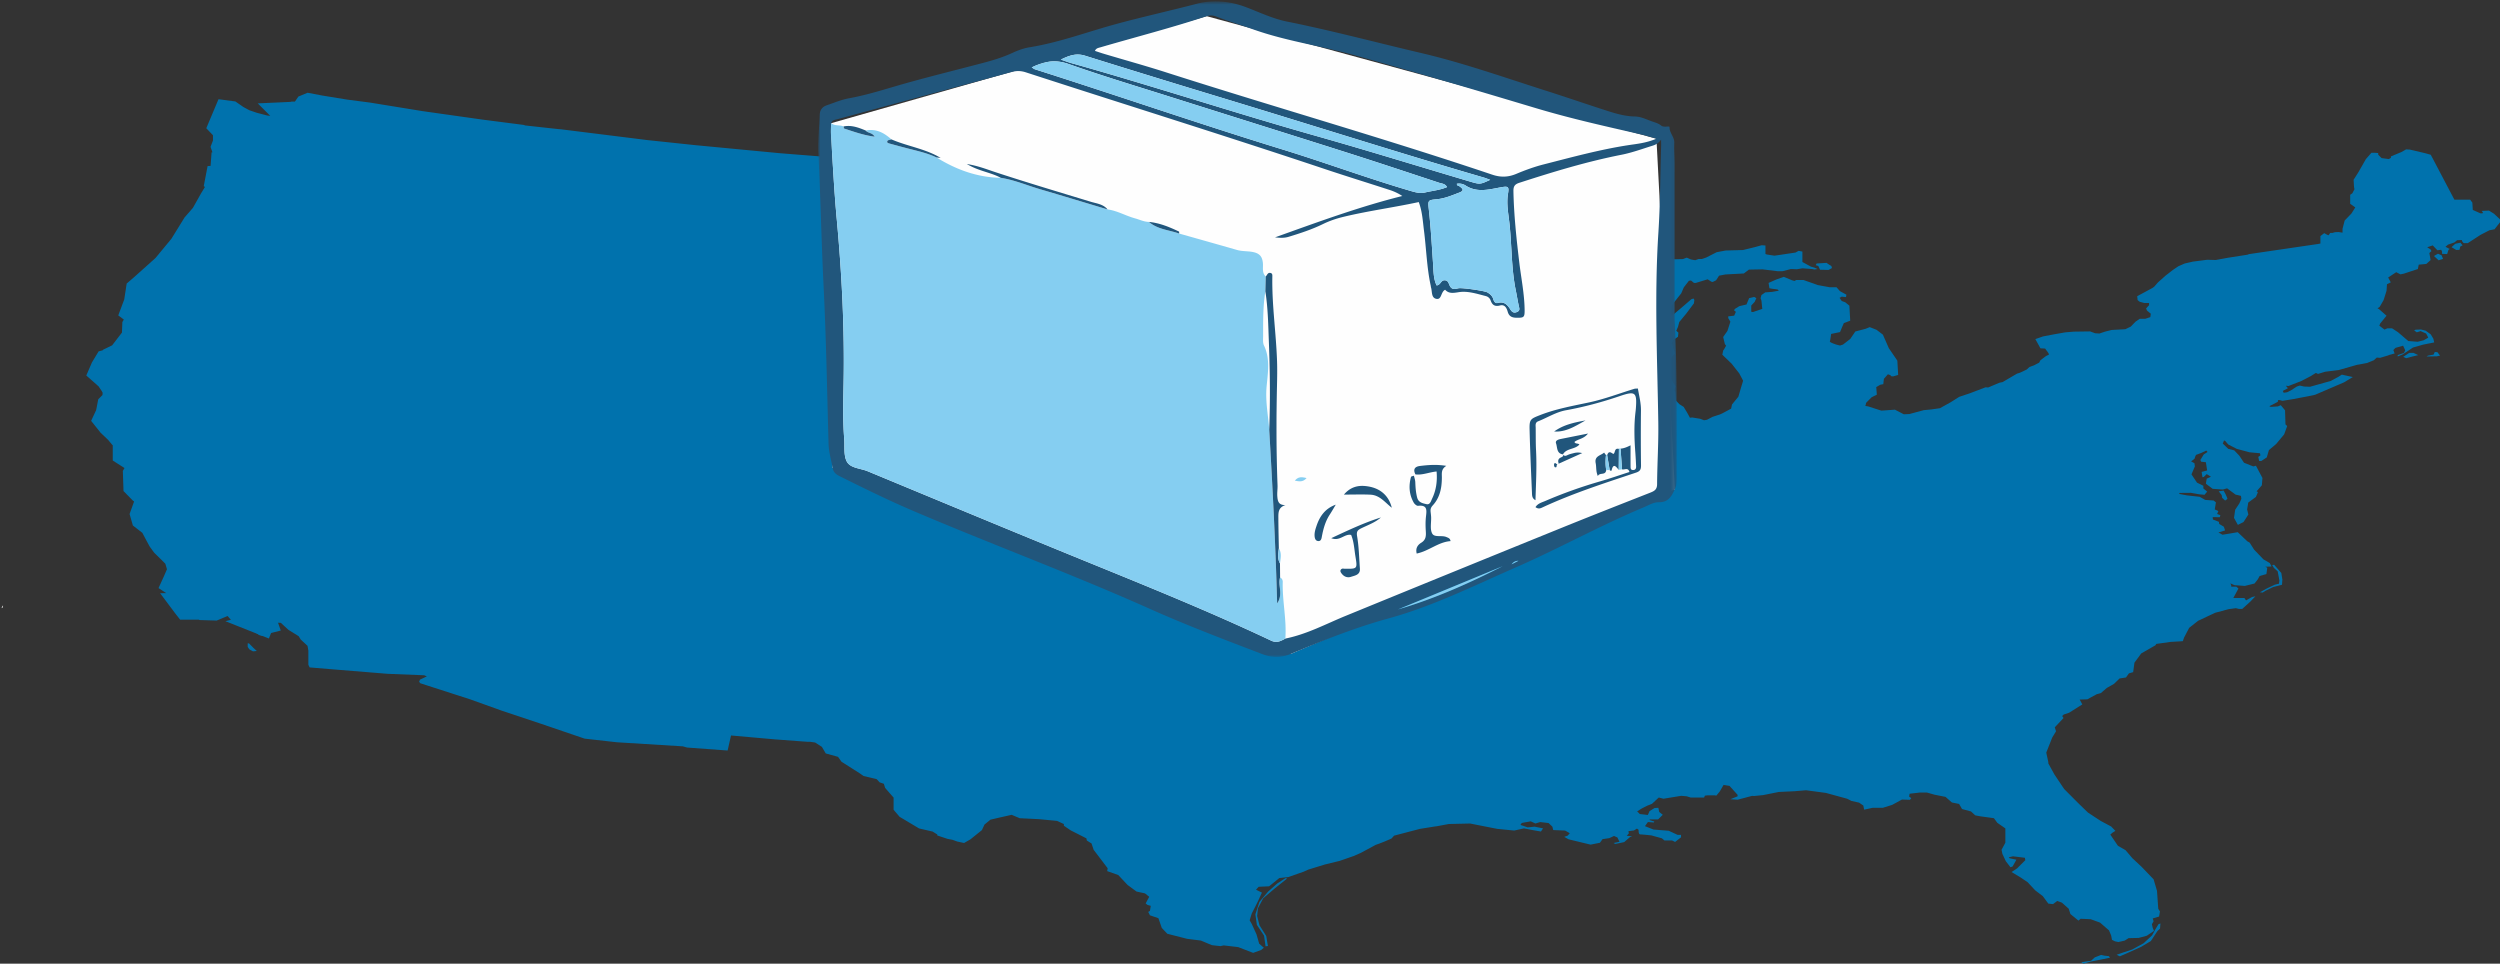 <svg xmlns="http://www.w3.org/2000/svg" xmlns:xlink="http://www.w3.org/1999/xlink" width="550" height="212"><rect width="100%" height="100%" fill="#333333" stroke="none"/><defs><path id="a" d="M0 .767h188.895V145H0z"/></defs><g fill="none" fill-rule="evenodd"><path fill="#FEFEFE" d="m.324 133.798.278-.157c.125-.503.126-.718-.278.157"/><g fill="#0072AD" fill-rule="nonzero"><path stroke="#0072AD" stroke-linecap="square" stroke-width="5" d="m62.48 24.983 1.157-.053.277.454.89-.537h1.364l.468.512-.89.562.376.269-.422.673-.792.133s-.514.029-.514-.079a6.41 6.41 0 0 1 .843-.86l-.982-.19-.19.484-.417.215-.89-.752-.277-.83zM42.065 132.9l.751.512-.092.413-1.872.004-.324-.413-.364-.487 1.901-.03zm1.121 0 .705-.215 2.052.698 1.774.413-.514.215-2.612-.082-.96-.546-.445-.483zm256.16-94.351-.092-.079-.37.054-.191 2.74H280.65l-16.429-.186-10.743-.215-15.32-.413-14.418-.629-.74-.157-17.73-.933-16.908-1.182-16.909-1.343-18.683-1.777-10.65-1.128-18.909-2.36-.653-.053-7.512-.826-.417-.133-8.76-1.128-13.292-1.88-11.557-1.88-4.953-.644-5.605-.914L67.936 23l-.653.269-.185.268 1.381 1.62.653.86-1 1.169v.752l.347.483-.468.591.283 1.074.578.414-.092.413-.844.054-.37-.645-.658-.826-1.023-.484.185-.698 1.306-.161-.18-.517-.184-.413-1.214.413-.751.376v.827l-1.306.053-1.965-.322-1.682-.483-1.774-.215-2.612-.686-1.872-.645-1.59-.86-1.398-.966-1.213-.161-1.312 3.115 1.028 1.075v2.632l-.37.967.838 2.363 1.59.913-2.526.215-.092 1.24 1.497.376-.937 1.343-1.589.107-.185.967 1.306.967-1.208.851-1.306 2.149-1.866 3.33-1.872 2.149-2.89 4.677-3.733 4.512-4.687 4.199-1.12.966-.44 2.852-.745 1.987 1.566 1.17-.278.322-.913 1.57-.092 2.48-3.005 3.912-1.774.86-.185.376-1.029.268-.844 1.397L22 81.939l1.583 1.397.937 1.397.618 1.165-.185 2.148-1.029 1.021-.375 1.934-.578 1.24 1.028 1.289 1.59 1.504 1.34 1.607.752 1.347-.191 1.074-.185.162v.723l3.27 2.095-.282.797-.37.752-.376.645.093 2.74 1.213 1.239 1.121.86 1.59.16.577.914-.653 1.181-1.213.538h-.67l-.469 1.301.278.967 1.872 1.45.93 1.773.844 1.558.746 1.02 1.965 1.934.837.86.284.967.93.322v.806l-.462.644-1.029 2.368-.283.62 1.404.913 2.427.161 2.618.59 2.242.7h1.682l1.682 1.02 1.49 1.611.654.752 2.242.699 2.803.268.843.723.376 1.075-.844.215.093.037"/><path d="m457.867 211.688 1.403-.214.745-.082.844-.772 1.374-.538.745.165.982.106.23.345-2.003.41-2.426.481-1.357.411-.537-.312zm7.797-1.643.698.35 1.589-.695 3.084-1.388 2.148-1.28 1.444-2.19.577-.562.093-1.121-.422.16-.577.936-.838 1.52-1.865 1.737-2.524 1.388-1.958.64-1.45.505zm31.51-79.747 1.495-.82 1.82-.855.889-.214.092-.669-.375-2.029-.838-.772-.375-.615.422-.079 1.588 1.816.23 1.466-.091 1.125-1.964.505-1.634.8-.653.411-.607-.07zm36.961-52.061 1.254-.226.265-.567.578.037.577.756-.722.152-2.24.041.288-.193zm-5.417.263 1.323-.867h.918l1.057.489-1.386.34-1.254.342-.658-.304zm6.746-22.175.889-.505.791.345.33.8-.982.296-1.028-.936zm3.875-1.946 1.028.611s.745.03.745-.078c0-.106.144-.669.144-.669l.514-.267-.468-.587-1.155.242-.808.748zm-51.221 53.716.652.821.093.587.658.616s.508-.295.508-.41c0-.115-.415-1.015-.415-1.015l-.422-.772-1.074.173zM350.262 47.903l1.086-.682 1.253-.263 3.101-1.285 1.323-.189.265.152-2.974 1.7-1.912.64-1.19.3-.952-.373zm49.765 10.61.376.822 1.865.053.751-.41s-.046-.48-.237-.534a7.135 7.135 0 0 1-.93-.616l-1.264.082-.93.054-.19.373.56.177zm-121.604 149.68-.33-2.349-1.582-2.377-.329-2.324.89-2.723 1.911-2.267 2.01-1.79 1.82-1.175.369.078-2.75 2.197-2.523 2.16-1.155 2.19-.185 1.707.514 2.033 1.49 2.374.283 1.708.093.48-.526.078zm-222.81-69.53 1.022.776.468.32.89.185.323-.48-.578-.587-1.507-.666-.578.054-.04.398zm-.843 2.875 1.028 1.039.698.644-.837.078-.75-.41a2.44 2.44 0 0 1-.417-.612v-.731l.278-.008zm3.465-5.117.092.283 1.871.267 1.588.054 1.681 1.548 2.24 1.388.463.747 1.484 1.372.185 1.067v3.097l.283.587 5.775.48 11.4.928 8.034.32.578.247-1.52.715-.184.48.277.32 10.927 3.524 7 2.509 8.495 2.833 9.708 3.31 7.098.8 14.513.896.924.263 8.929.657.75-3.31 9.617.854 7.19.534h.577l1.12.16 1.49.961.844 1.441 2.709.748.745 1.067 4.106 2.616.75.534 2.888.694.653.698.93.32.283.908 1.865 2.135v2.67l1.311 1.548 4.291 2.562 2.992.694 1.022.64v.214l2.24.747 1.121.214 1.028.374 1.496.32 1.398-.8 2.523-2.03.578-1.231 1.305-1.068 2.056-.48 2.61-.588 1.78.748 4.29.213 3.922.374 1.496.694v.374l1.495 1.014 3.466 1.762.092.48 1.028.64.468 1.393 3.078 4.057-.092.64 2.425.855 2.056 2.188 1.958 1.442 1.871.41.93.748-.78 1.458.376.32.745.213-.185 1.121-.375.214.375.747 1.865.64.745 2.14 1.213 1.282 4.39 1.12 2.991.374 2.426 1.015 1.865.213.745-.16 3.176.374 3.292 1.269 1.773-.641.578-.48-1.028-.908-.578-2.029-1.05-2.307-.463-.801.462-1.499.659-1.281.745-1.495.837-1.815-1.305-.64.577-.641 2.31-.107 2.241-1.815 1.964-.214 3.361-1.174 1.045-.468 3.639-1.121 3.269-.8 3.078-1.069 1.588-.694 3.269-1.765.75-.26 1.214-.48 1.495-.64.578-.64 5.694-1.495 3.275-.522.37-.045 2.702-.501 4.673-.107 5.971 1.175 3.737.373 2.148-.48 1.866.373 1.87.32.463-.693-1.866-.374-1.495.16-1.583-.534s.093-.41.462-.48c.37-.07 1.779-.32 1.779-.32l1.022.48 1.028-.32 1.871.213.838.801.185.747 2.616.107 1.028.587-.468.534-.745.267.93.534 4.857 1.174 2.056-.41.577-.8 1.49-.214 1.028-.48.745.32.468.96-1.305.267.375.214 1.958-.41 1.305-1.122.468-.16-1.213-.107.468-.534-.092-.48 1.213-.16.652-.411.376.267s-.093 1.014.37 1.014c.461 0 2.43.214 2.43.214l2.31.64.578.48h1.68l.654.321 1.305-1.014v-.538h-.745l-1.958-.908-3.361-.267-1.872-.747.653-.907 1.311.106.092-.213-1.028-.32v-.152h1.866l1.028-1.015-.791-.628-.185-.908-.843.054-1.092.673-.375.854-1.773-.213-.578-.587 1.028-.64 1.155-.588.44-.173.634-.254 1.496-1.388 1.028.267 3.916-.64 1.219.106.837.267h2.986l.15-.41.577-.067h1.589l.37.054.75-.908.837-1.441 1.306.214 1.778 1.975v.32l-1.588.64 1.588.107 3.2-.85.393.037 2.01-.2 3.465-.695 3.465-.16 2.518-.214 4.39.588 4.665 1.28.936.481 1.68.374.936.64.185.908 1.866-.41h2.24l2.056-.641 2.149-1.175 1.773.054.277-.374-.462-.32.092-.64 2.31-.268h1.496l1.68.48 2.426.481 1.398 1.232 1.588.32.653 1.122 1.964.533.935.854 1.12.214 2.986.41.745 1.015 1.773 1.232v3.15l-.837 1.552.185.907.75 1.602 1.023 1.334.468-.16.843-1.495-1.496-.32-.185-.213.93-.214 2.616.32.093.534-1.814 1.803-1.213.8 2.05 1.233 1.496 1.014 1.652 1.778 1.68 1.281 1.213 1.643 1.028.107.936-.694 1.022.373 1.496 1.335.376 1.174 1.773 1.446.467-.41 2.241.106 2.05.747 1.964 1.709.468 1.12.185.962.652.32.75.16 1.399-.32.843-.534 2.235-.054 1.779-.48 1.582-1.068-.277-.64-.185-.822.37-.64-.185-.64 1.397-.411.191-1.121-.375-.588-.278-3.95-.75-2.534-2.61-2.722-2.057-1.922-1.496-1.762-1.68-.965-1.68-2.464.467-.41.653-.411-.93-.96-2.31-1.233-2.796-1.835-2.148-2.082-3.084-3.097-2.154-3.219-1.334-2.419v-.291l-.45-2.082 1.31-3.31.838-1.388-.278-.854 1.924-2.053-.295-.444.33-.32 1.212-.41 2.888-1.82-.578-1.068 1.68-.053 2.057-1.121.935-.267 1.306-1.121 1.588-.908 1.213-1.174 1.403-.214.653-.907.93-.267.282-2.082 1.49-2.029 3.136-1.802.162-.296 3.148-.443 2.708-.16.277-.801 1.12-2.136 1.964-1.548 3.731-1.761 2.992-.801 1.588-.214.653.16h.745l1.773-1.601 1.12-1.175-.745.16-1.31.748-.37-.534h-2.426l1.12-2.082-.467-.41h-1.12v-.32l-.191-.411.935.41.843.054 1.398.106 2.148-.533.745-.961.376-.694 1.49-.432.19-1.387-.467-.214 1.397-.053-.37-.748-1.403-.821-2.05-2.135-.988-1.553-.531-.304-2.085-1.987-3.35.558-.906-.492 1.472-.456-.283-.821-1.01-.6-.07-.468-1.316-.51-.052-.533 1.56.033.126-.456-.71-.263.277-.636-.797-.366.254-1.548-.502-.41-1.843-.132-1.241-.69-2.807-.312-1.698-.32.115-.218 2.49-.02 1.773.32 1.212.107.578-.694-.837-.694v-.588l-1.404-.694-1.213-1.815.745-1.761-.092-.694-.745-.411s.837-.534.837-.747a2.22 2.22 0 0 1 .283-.694l1.12-.411 1.121-.534.277.32-.837.534-.745 1.232.185.374 1.028.107.277 1.815-1.213.32.185 1.175.283-.054.653-.64.935.587-.935.41-.185 1.121 1.49 1.122 2.24.16.936-.267 1.871 1.384.786.176.398.103.087.64-.445 1.023-.918 1.384-.254 1.798.849 1.536 1.247-.636 1.057-1.643-.266-1.12.243-1.516 1.686-1.232.445-1.06-.289-.184 1.155-1.33.127-1.606-.127-.235-1.305-2.455-.577.16-2.05-.821-1.029-1.548-1.12-1.175-1.305-.32-1.219-1.175.289-.694.295.165.635.743 1.865.96 2.801.748 2.31.214.093.48-.468.32.19.908h.463l1.218-.8.462-1.602 1.588-1.335 1.773-2.14.659-1.814-.376-.374-.092-3.096-.936-1.121-.652.267-1.588.106-.278-.16.653-.32 1.213-.64.034-.362.312-.029.682.177 2.31-.374 3.361-.64 1.496-.32 4.106-1.762 2.24-.961 1.959-1.175-2.426-.534-.745.48-1.68.908-4.574 1.282-1.311-.054-.93-.213-.659.213-1.305.854-.837.41-.751.108-.185-.411 1.12-.587-.462-.555.578.074 2.859-1.12 2.056-1.068 1.12-.694.468.213 1.588-.48 2.986-.374 4.043-1.154.508-.078 1.68-.32 1.473-.6.659-.587.745.053 1.68-.505.3-.123 1.196-.332-.283-.748.468-.48 1.68-.48.468 1.014-.283.587-1.374.46v.32l1.12-.48 2.24-1.495 2.242-.64 2.425-.481-.184-.822-.578-.96-1.12-.801-1.028-.267-1.213.053-.283.16.577.411.844-.267 1.212.534.468.907-1.028.588-1.305.32-2.056-.16-2.264-1.938-1.305-.855h-1.028l-.653.267-1.126-.854.185-.48 1.397-1.708-1.663-1.458-.329-.165.502-.353.63-1.088.214-.37.646-2.053.099-1.441.837-.41-.577-1.068 1.773-1.175.935.48.745-.16 3.084-1.014.185-.96 1.68-.16.936-.855-.092-.534-.19-1.014.467-.41-.185-.374-.75-.48 1.218-.412 1.022 1.068.843-.107.185.411v.485l1.12.053.284-.908.277-.213-.93-.48.577-.481 1.398-.48.578-.48 1.028-.054s.184.694.577.694h.745l2.801-1.815 1.964-1.019 1.12-.213L550 48.9v-.641l-1.311-1.232-1.12-.694-1.594.066.277.373-.093.16h-.467l-1.681-.747-.092-1.601-.485-.65h-3.466l-5.197-9.88-1.12-.32-3.466-.82-.843-.054-1.028.587-2.31.961v.32l-.468.267-1.588-.213-.745-.748v-.365l-.745-.054h-.751l-1.213 1.388-1.68 2.94-1.023 1.602.093 1.602.092.48-.468.908-.468.32v1.975l1.12.8-.837 1.335-1.495 1.549-.468 1.815v.858l-.872-.136-.82.037-.497.152h-.52l-.37.534-.375-.16-.577-.32-.838.64v1.643l-.531.102-15.16 2.226-.358.132-4.372.685-2.61.48-1.872-.053-3.17.411-1.785.41-1.392.604-1.213.822-1.588 1.232-1.68 1.494-.844.961-.37.267-3.36 1.815.092.858.468.374 1.028.267h1.022v.48l-.653.694.191.48.837.695-.092.747-1.12.374h-1.213l-.936.64-1.028 1.068-1.213.587-2.985.16-1.496.374-1.213.411-.936-.053-1.12-.411-3.638.053-1.866.16-2.339.411-2.518.48-1.68.588 1.12 2.028 1.028.054.745 1.014.092.32-.652.32-1.213.908-.283.534-1.12.587-1.023.374-.577.538-.751.374-.82.37-.578.172-3.17 1.86-.745.16-2.432 1.03-.577-.036-3.523 1.338-2.252.748-1.958 1.232-2.31 1.28-1.872.268-1.68.16-3.17.854-1.22.054-1.957-1.015-2.986.214-1.496-.48-1.374-.448-.665-.107.081-.193.093-.48 1.213-1.232 1.155-.575-.127-1.668.918-.53.63-.11.132-1.175.884-1.002.577.202.098.213.462.054 1.12-.32-.184-3.154-1.865-2.723-1.311-2.99-1.398-1.067-1.496-.587-.93.373-2.24.587-1.12 1.643-1.589 1.232-.653.214-.843-.214s-1.496-.48-1.397-.694c.098-.214.277-1.643.277-1.643l1.963-.41.462-1.121.376-.854 1.403-.534-.19-3.31-.93-.747-.751-.267-.468-.698.468-.267.936.106.092-.533-1.415-.777-.75-.854h-1.49l-2.617-.48-3.176-1.121h-1.589l-.37.213-.577-.16-1.773-.747-1.68.587-1.68.747.184 1.175.577.107 1.213.16.283.267-1.496.267-1.495.106-.838.588-.185.694.185.538.185 1.815-2.05.694-.376-.054v-1.38l.745-.8.376-.822-.468-.267-1.12.267-.578 1.392-1.588.374-1.028.64-.093.321.376.267-.376.854-1.305.16v.374l.468.8-.653 2.03-.935 1.334.375 1.548.277.374-.467.8-.185.267-.185.908 2.05 1.975 1.68 2.14.844 1.601-.468 1.548-.577 1.975-1.404 1.709-.184.907-1.883 1.019-.578.262-1.634.534-1.213.64-.658.108-.838-.32-1.773-.292-.496.061-.156-.304-.468-.854-.751-1.232-.93-.587-.803-.833-.132-1.816-.174-.353.214-.981-.93-1.495-.375-2.028-.653-.822.578-1.014.468-.96.837-.855-.375-1.121-.37-1.175.277-.587 1.12-.8.093-.908-.468-.41.376-.855.283-1.067 1.542-1.865 1.68-2.242.098-.751-.19-.32-.468.16-2.426 2.086-1.582 1.33-1.12.587-.463.748-.843.267-.652.64-.843-.107-.093-.587.75-.8 1.214-1.549 1.028-.534.635-.76.323-.29 1.837-2.317.577-1.334 1.12-1.442.469-.053.652.534h.376l2.616-.801.837.534.283.053.745-.374.653-1.014 1.403-.267 4.043-.213 1.12-.854 2.986-.054 3.361.41h1.028l1.866-.48 1.31.054 1.214-.214 2.148.16.462.107.75-.107-.75-.32-.745-.214-1.865-1.014v-2.295l-.844-.16-.652.373-3.546.534-1.12.16-1.681-.267-.283-.106v-1.869l-.838-.053-1.495.41-2.61.641-3.83.107-1.963.373-2.31 1.175-.936.32h-.722l-.745.267-.936-.16-.93-.41-.843.32-2.24.053-1.589-.908-.837-1.014-.843-.374-1.866-.32h-1.305l-.75-.41-2.05.96-.578.374-.468-.16.185-.854 1.403-1.068.277-.8 1.311-.268.838-1.014 2.148-.324.185-.32-.653-.374-2.708.16-2.518.821-1.311.748-.745.587-1.028.267-1.12.96-.093.411-2.518.694-1.404.64-3.465.321-.375.214v.32l-2.022.752-1.588.266-.416.193-.577.14-.3.41-.659-.053-.37-.373-1.588-.267-.652.053-1.028.32-.578-.213.376-.64 1.12-1.015.653-.374-1.12-.48-1.214.267-1.68.64-4.297 1.068-1.68.214-1.681-.16-.578-.292-.254-.18 2.218-.97.75-.053 2.611-1.643 1.028-.267 1.311-1.281 1.398-1.174 1.773-.859 2.76-.66 5.337-1.344 2.275-.603.352-.756-2.564.123-.41.358h-.375l-1.028-1.015-5.135.107-.577.267h-.578l-.277-.41-.468-.588-1.495.16-1.866 1.068-.935.267h-1.773l-1.49-.32v-.694l-.751-.054-.277.16-1.496-.41-.277-.961-.844.16-.277.32-1.403-.16-3.078-.8-2.241-.855h-1.68l-.752-.32-1.305.213-.653.374-.184.41h-2.801v-.693l-3.645-.107-.184-.48h-2.801l-.936-.534-.837-2.029-.468-1.815-1.12-.267-1.22-.082"/></g><path fill="#FEFEFE" d="m182.86 27.098.313 75.855 100.857 40.885 84.435-36.193-4.049-77.13L265.467 3.56z"/><g transform="translate(180 -.466)"><mask id="b" fill="#fff"><use xlink:href="#a"/></mask><path fill="#21567C" d="m152.548 124.626 1.516-.786c-.72-.017-1.2.346-1.516.786m-24.992 9.914c7.986-2.325 15.587-5.713 23.02-9.512l-23.02 9.512M53.386 13.582c.967.323 1.639.578 2.328.772 18.044 5.073 35.854 10.933 53.89 16.036 11.346 3.211 22.61 6.708 33.917 10.054 2.118.627 2.132.58 4.315-.413-.54-.194-.99-.382-1.453-.517-18.247-5.31-36.356-11.079-54.538-16.604-11.051-3.358-22.098-6.73-33.12-10.182-1.925-.603-3.46-.086-5.34.854m-6.407 1.723c.425.248.554.357.702.404 18.168 5.778 36.186 12.018 54.41 17.62 9.462 2.908 18.748 6.36 28.25 9.143 1.043.305 2.055.603 3.125.35 1.617-.385 3.3-.52 4.879-1.197-.41-.775-1.144-.753-1.734-.948-6.755-2.23-13.503-4.482-20.283-6.638-12.941-4.116-25.904-8.164-38.851-12.259-7.488-2.369-15.016-4.628-22.42-7.24-2.882-1.017-5.294-.62-8.078.765M140.502 40.9c.036.491.367.403.549.531.969.683.99 1.023-.037 1.415-1.6.612-3.182 1.295-4.927 1.458-1.94.18-1.972.216-1.745 2.26.444 3.993.666 8.001.937 12.008.106 1.58.066 3.222.779 4.69.862-.095.93-1.073 1.644-1.13 1.037-.082.99.928 1.404 1.465.523.68 1.149.407 1.782.285.783-.15 5.768.56 6.357.922.564.346 1.077.767 1.264 1.444.144.522.458 1.021.986.872 1.425-.399 2.134.387 2.785 1.421.317.502.684.868 1.409.583.808-.318.557-.828.435-1.395-.242-1.12-.422-2.253-.652-3.375-1.026-5.002-.844-10.118-1.443-15.16-.241-2.027-.614-4.032-.267-6.11.272-1.63.043-1.71-1.751-1.377-2.544.473-5.094 1.17-7.55-.408a2.669 2.669 0 0 0-1.96-.399M60.89 11.665c.688.224 1.366.46 2.054.664 4.553 1.358 9.135 2.627 13.659 4.075 23.866 7.642 47.979 14.5 71.732 22.5 1.836.618 3.503.545 5.23-.18 1.965-.826 3.963-1.559 6.033-2.087 6.188-1.578 12.344-3.27 18.677-4.242 1.87-.287 3.837-.45 6.142-1.415-1.403-.396-2.29-.688-3.196-.895-7.743-1.772-15.495-3.486-23.118-5.767-13.332-3.988-26.668-7.968-40.077-11.702-7.415-2.064-15.086-3.104-22.363-5.7-2.697-.963-5.446-1.784-8.112-2.819-.77-.299-1.391-.3-2.084-.07C77.77 6.584 69.91 8.592 62.13 10.868c-.47.137-.981.18-1.241.797m41.892 129.285c4.709-.94 8.914-3.214 13.302-5.01a15903.828 15903.828 0 0 1 47.103-19.2c6.604-2.68 13.239-5.282 19.872-7.89.9-.354 1.496-.683 1.503-1.862.026-4.509.332-9.02.265-13.528-.207-13.939-.885-27.872.02-41.818.404-6.217.41-12.46.595-18.693.017-.593.002-1.186.002-1.78-.56.804-1.176 1.132-1.867 1.346-2.267.701-4.494 1.534-6.832 1.995-7.647 1.505-15.082 3.773-22.487 6.17-1.091.352-1.322.858-1.3 1.91.109 5.253.672 10.463 1.294 15.672.419 3.496 1.142 6.962 1.169 10.498.01 1.536-.22 1.62-1.703 1.613-1.03-.005-1.716-.264-2.021-1.333-.23-.81-.647-1.648-1.687-1.373-1.122.298-1.72-.086-2.067-1.103a1.51 1.51 0 0 0-1.054-.959c-1.966-.498-3.976-1.18-5.983-.858-1.2.193-2.175.348-2.976-.537-1.018.511-.713 2.32-2.012 1.986-1.092-.28-.802-1.655-1.111-2.55-.027-.076-.013-.165-.03-.244-.878-4.019-.98-8.133-1.5-12.195-.267-2.094-.37-4.23-1.152-6.286-5.516 1.19-11.034 1.925-16.448 3.22-1.608.384-3.15.898-4.615 1.613-2.434 1.19-4.99 2.027-7.568 2.81-.906.274-1.804.258-2.988.122 9.438-3.377 18.522-6.735 28-9.1a11.132 11.132 0 0 0-2.661-1.288c-4.747-1.548-9.52-3.018-14.255-4.6C89.697 30.374 67.654 23.52 45.7 16.385c-1.048-.342-2.014-.379-3.083-.089-12.804 3.48-25.618 6.924-38.422 10.405-.491.133-1.158.166-1.335.863-.026.734-.115 1.472-.068 2.202.406 6.296.706 12.604 1.29 18.884 1.124 12.09 1.739 24.195 1.506 36.335-.077 4.017-.18 8.03.14 12.037.136 1.707-.168 3.678.598 5.04.799 1.418 2.999 1.43 4.573 2.082 14.746 6.118 29.486 12.25 44.26 18.293 14.93 6.108 29.92 12.068 44.508 18.974 1.25.592 2.134.064 3.115-.462m85.627-70.232c.574 10.463.489 22.358.472 34.252-.001 1.067.056 2.142-.416 3.141-.71 1.504-1.412 2.884-3.51 2.848-1.195-.02-2.33.7-3.464 1.174-9.526 3.991-18.558 9.026-28.015 13.165-9.222 4.036-18.274 8.553-28.01 11.224-7.376 2.023-14.418 4.856-21.436 7.782-2.211.922-4.123.91-6.324.07-8.345-3.185-16.696-6.364-24.848-10.005-17.13-7.653-34.733-14.153-51.981-21.513-5.501-2.348-10.854-4.993-16.204-7.65-.78-.389-1.336-.864-1.5-1.787-.312-1.77-.841-3.495-.892-5.322-.326-11.56-.521-23.128-1.092-34.676C.706 53.672.533 43.915.033 34.167c-.142-2.77.216-5.565.293-8.35.032-1.143.54-1.838 1.597-2.2 1.619-.555 3.182-1.227 4.899-1.538 4.276-.774 8.397-2.165 12.576-3.332 5.677-1.587 11.405-2.992 17.105-4.502 2.137-.566 4.243-1.222 6.264-2.159 1.18-.546 2.452-1.01 3.73-1.217 6.583-1.06 12.809-3.426 19.207-5.16 5.844-1.583 11.76-2.889 17.618-4.424 3.495-.915 7.262-.594 10.84.773 2.975 1.136 5.87 2.531 9.03 3.166 9.882 1.984 19.617 4.602 29.427 6.897 9.256 2.166 18.226 5.351 27.278 8.231 4.68 1.49 9.323 3.1 14.003 4.594 1.87.598 3.783 1.112 5.767 1.146 1.362.023 2.525.65 3.755 1.075.695.24 1.462.45 2.004.903.647.542 1.875.001 1.87.37-.016 1.306 1.108 2.167 1.05 3.45-.067 1.472.058 2.951.059 4.427.007 10.993.004 21.986.004 34.401" mask="url(#b)"/></g><path fill="#85CEF1" d="M190.466 28.717c2.263-.462 4.036.498 5.64 1.944-.297.104-.736.125-.861.334-.237.396.186.513.485.595 1.258.345 2.518.684 3.78 1.016 2.205.58 4.445 1.042 6.52 2.035 4.343 2.693 8.998 4.395 14.15 4.48 2.992.466 5.786 1.67 8.682 2.52 4.94 1.45 9.865 2.95 14.796 4.43 2.134.279 3.99 1.407 6.036 1.964 1.02.278 1.984.77 3.07.788 1.912 1.65 4.412 1.77 6.656 2.558 4.246 1.203 8.495 2.395 12.736 3.614 1.187.342 2.417.208 3.633.483 1.412.322 1.895 1.055 2.042 2.325.12 1.026-.274 2.169.636 3.03l-.084 3.267c-.53 3.227-.49 6.484-.493 9.738-.001.73-.106 1.562.19 2.177 1.432 2.973.83 6.134.568 9.115-.286 3.23.372 6.286.58 9.42.742 12.719 1.408 25.44 1.742 38.198.68-.952.74-1.982.643-3.035-.083-.893-.308-1.786.01-2.678.399.213.594.57.582.998-.114 4.165.876 8.279.577 12.452-.981.524-1.864 1.053-3.115.461-14.587-6.906-29.577-12.865-44.507-18.974-14.775-6.044-29.515-12.175-44.261-18.293-1.574-.653-3.774-.664-4.573-2.083-.766-1.36-.462-3.333-.598-5.039-.32-4.008-.217-8.02-.14-12.037.233-12.14-.382-24.245-1.506-36.335-.584-6.28-.884-12.588-1.29-18.885-.047-.729.042-1.467.068-2.202.794.674 1.857.33 2.728.72.039.158.04.431.124.458 2.145.701 4.275 1.481 6.712 1.79-.547-.946-1.502-.735-1.958-1.349m130.035 11.718a2.669 2.669 0 0 1 1.96.399c2.456 1.578 5.006.88 7.55.408 1.793-.334 2.023-.254 1.751 1.375-.346 2.08.026 4.085.267 6.11.599 5.043.417 10.16 1.444 15.162.23 1.122.41 2.254.65 3.374.122.568.374 1.077-.435 1.395-.725.286-1.092-.08-1.408-.583-.651-1.033-1.36-1.82-2.785-1.42-.529.148-.841-.351-.987-.872-.186-.678-.698-1.098-1.262-1.445-.59-.362-5.575-1.072-6.358-.922-.633.123-1.26.396-1.782-.285-.413-.536-.368-1.547-1.404-1.464-.714.057-.782 1.035-1.643 1.13-.715-1.468-.674-3.11-.78-4.691-.27-4.006-.493-8.014-.938-12.007-.227-2.045-.194-2.08 1.745-2.261 1.745-.162 3.328-.846 4.927-1.457 1.029-.392 1.007-.733.038-1.415-.182-.13-.512-.04-.55-.531M226.977 14.84c2.784-1.386 5.196-1.782 8.08-.765 7.403 2.612 14.93 4.87 22.419 7.24 12.947 4.095 25.91 8.143 38.852 12.259 6.779 2.156 13.527 4.408 20.283 6.638.589.194 1.324.173 1.733.947-1.578.677-3.262.813-4.879 1.197-1.07.254-2.081-.044-3.124-.35-9.503-2.783-18.79-6.234-28.25-9.142-18.225-5.603-36.244-11.842-54.412-17.62-.148-.048-.276-.156-.702-.404m6.409-1.724c1.879-.94 3.415-1.458 5.339-.854 11.022 3.452 22.069 6.824 33.12 10.182 18.183 5.525 36.29 11.293 54.539 16.604.463.135.912.323 1.452.517-2.182.993-2.197 1.04-4.315.413-11.306-3.346-22.571-6.843-33.916-10.054-18.037-5.103-35.847-10.963-53.891-16.036-.69-.194-1.361-.449-2.328-.772m74.17 120.958c7.673-3.17 15.347-6.34 23.021-9.512-7.434 3.8-15.036 7.187-23.02 9.512m24.991-9.914c.317-.44.797-.803 1.516-.786l-1.516.786"/><path fill="#21567C" d="M356.527 98.698c.687-.049 1.324-.29 2.196-.729 0 1.677-.008 3.132.006 4.587.004.388-.035.864.568.851.518-.01.67-.365.649-.814-.046-.98-.092-1.963-.167-2.942-.228-3.027-.332-6.052.04-9.075.03-.243.056-.488.074-.732.266-3.59-.15-3.857-3.556-2.7-3.862 1.312-7.79 2.381-11.816 3.11-2.173.393-4.081 1.62-6.125 2.43-.713.283-.55.914-.543 1.471.019 1.64-.006 3.281.077 4.918.182 3.607-.013 7.206-.126 10.971-.771-.394-.747-1.06-.771-1.615-.201-4.665-.411-9.33-.527-13.997-.055-2.192.235-2.299 2.33-3.12 3.515-1.378 7.187-2.018 10.85-2.803 3.34-.717 6.568-1.962 9.848-2.964.214-.066.454-.046.8-.076.278 1.641.698 3.195.679 4.851-.045 4.015-.04 8.033.012 12.05.01.87-.192 1.3-1.07 1.593-6.89 2.304-13.813 4.525-20.427 7.578-.503.233-1.01.562-1.721.027.51-.822 1.399-1.032 2.173-1.365a102.357 102.357 0 0 1 12.006-4.29c2.186-.634 4.338-1.382 6.492-2.075-.315-1.107-1.11-.39-1.635-.59l-.316-4.55M278.382 64.1l.085-3.268c.32-.318.436-.952 1.085-.77.405.113.368.5.362.817-.11 6.232.834 12.406 1.038 18.621.06 1.804.027 3.598-.014 5.4-.164 7.285-.156 14.573.12 21.858.03.813-.115 1.634-.05 2.442.077.97.222 1.983 1.82 1.907-1.548.472-1.595 1.577-1.59 2.658.008 2.292.067 4.585.106 6.877-.119 1.115-.363 2.238.253 3.296.01 1.034.017 2.067.026 3.1-.318.89-.093 1.781-.01 2.675.097 1.052.038 2.082-.644 3.034-.334-12.756-1-25.479-1.74-38.197.245-6.399.171-12.8-.072-19.193-.142-3.753-.193-7.528-.775-11.258m33.01 40.268c-.561-1.115-.142-1.718 1.02-1.856 1.785-.213 3.573-.378 5.779-.021-1.191.725-.974 1.688-.98 2.585-.014 2.269-.423 4.41-2.024 6.133-.381.41-.502.81-.458 1.316.036.408.1.815.118 1.223.05 1.226-.285 2.649.232 3.622.503.947 2.124.319 3.167.794.375.17.783.255.873.883-2.696.195-4.773 2.189-7.445 2.734-.307-1.208.262-1.925.994-2.375 1.025-.63 1.078-1.48 1.01-2.507-.067-1.06-.088-2.138.028-3.191.152-1.381.404-2.672-1.728-2.427-.293.033-.765-.368-.948-.687-1.023-1.786-1.15-3.703-.611-5.664.038-.14.42-.185.644-.275.105.474.282.945.3 1.423.043 1.143.119 2.265.41 3.385.293 1.12 1.254 1.265 2.063 1.454.78.18.988-.716 1.237-1.237.89-1.864 1.156-3.85.979-5.952-1.636.15-3.091.837-4.66.64M243.658 46.07c-4.93-1.479-9.856-2.979-14.796-4.429-2.896-.849-5.69-2.053-8.683-2.52-2.21-1.211-4.833-1.446-7.476-3.041 2.485.402 4.334 1.155 6.21 1.772 6.988 2.299 14.037 4.395 21.072 6.539 1.275.388 2.73.515 3.673 1.679m49.214 72.329c3.838-1.795 7.277-3.414 10.927-4.561-1.267 1.122-2.846 1.664-4.319 2.386-.813.399-1.096.7-.913 1.77.398 2.329.433 4.719.612 7.085.105 1.389-1.076 1.528-1.937 1.815-.946.314-1.773-.13-2.272-1-.167-.29-.06-.653.321-.787.141-.05.32.01.48.012 2.892.047 2.873.05 2.421-2.725-.259-1.591-.324-3.22-.939-4.706-1.447-.326-2.47 1.464-4.38.71m13.323-6.691c-1.471-1.14-2.624-2.775-4.682-2.876-1.828-.09-3.664-.019-5.851-.019 1.666-1.972 3.624-2.108 5.487-1.772 2.533.456 4.37 1.982 5.046 4.667"/><path fill="#21567C" d="M343.864 99.965c-1.448-.19-1.223-1.532-1.531-2.411-.232-.662.523-.878 1.103-.993l5.928-1.183c-.97 1.237-2.212 1.179-2.986 1.855.2.482.739.233 1.092.554-.96 1.138-2.874.769-3.64 2.21l.034-.032zm-49.994 11.064c-.439.726-.855 1.466-1.319 2.174-1.002 1.53-1.452 3.246-1.773 5.013-.076.415-.236.838-.726.82-.583-.022-.777-.481-.832-1-.089-.834.173-1.623.43-2.38.711-2.106 1.925-3.817 4.22-4.627m-87.84-76.388c-2.076-.993-4.316-1.456-6.52-2.035a390.63 390.63 0 0 1-3.78-1.016c-.3-.082-.723-.199-.486-.595.126-.208.565-.229.863-.335 3.54 1.537 7.458 2.04 10.84 4.085l-.917-.104m147.334 68.767c-.129 1.269-1.436.45-1.838 1.325-.46-1.068-.298-1.98-.472-2.825-.327-1.6 1.1-1.668 1.845-2.334l.416.55c-.109 1.096-.136 2.192.05 3.284M348.82 92.49c-2.168 1.19-4.253 2.612-6.906 2.443 2.056-1.503 4.473-1.994 6.906-2.443M190.466 28.717c.456.614 1.41.404 1.958 1.349-2.437-.308-4.567-1.088-6.712-1.79-.083-.027-.085-.3-.124-.459 1.747-.355 3.315.26 4.878.9m165.654 74.658c-.6-.752-1.206-1.56-1.575.151-.006.027-.153.048-.222.03-.072-.02-.13-.094-.192-.142l-.56-3.292.094-.214c.444-.985 1.158.117 1.357-.083.367-.368.153-1.309 1.14-1.07l-.041 4.62M259.42 51.381c-2.244-.789-4.744-.909-6.656-2.558 2.357.227 4.502 1.12 6.61 2.12.068.033.032.287.045.438"/><path fill="#21567C" d="M343.83 99.996c.528.64 1.03.023 1.508-.078.74-.156 1.434-.56 2.756-.244l-5.204 2.348.041.024c-.219-.597-.207-1.11.478-1.407.282-.122.61-.243.454-.674l-.033.031"/><path fill="#85CEF1" d="m356.12 103.375.043-4.62a.313.313 0 0 1 .366-.058c.104 1.518.209 3.034.315 4.55l-.723.128m-2.55-3.253.56 3.292-.767-.005c-.185-1.094-.158-2.189-.049-3.285.084-.078.17-.08.256-.002m-68.704 5.62c.79-.946 1.564-.807 2.574-.57-.793.915-1.568.765-2.574.57m-3.269 18.196c-.617-1.058-.372-2.18-.253-3.295.676 1.052.393 2.18.253 3.295"/><path fill="#21567C" d="M342.89 102.023c-.124.064-.295.098-.362.2-.14.21.059.709-.447.568-.118-.034-.235-.431-.19-.622.136-.582.39-.16.63-.051.103.047.268-.045.408-.073l-.04-.022"/></g></svg>